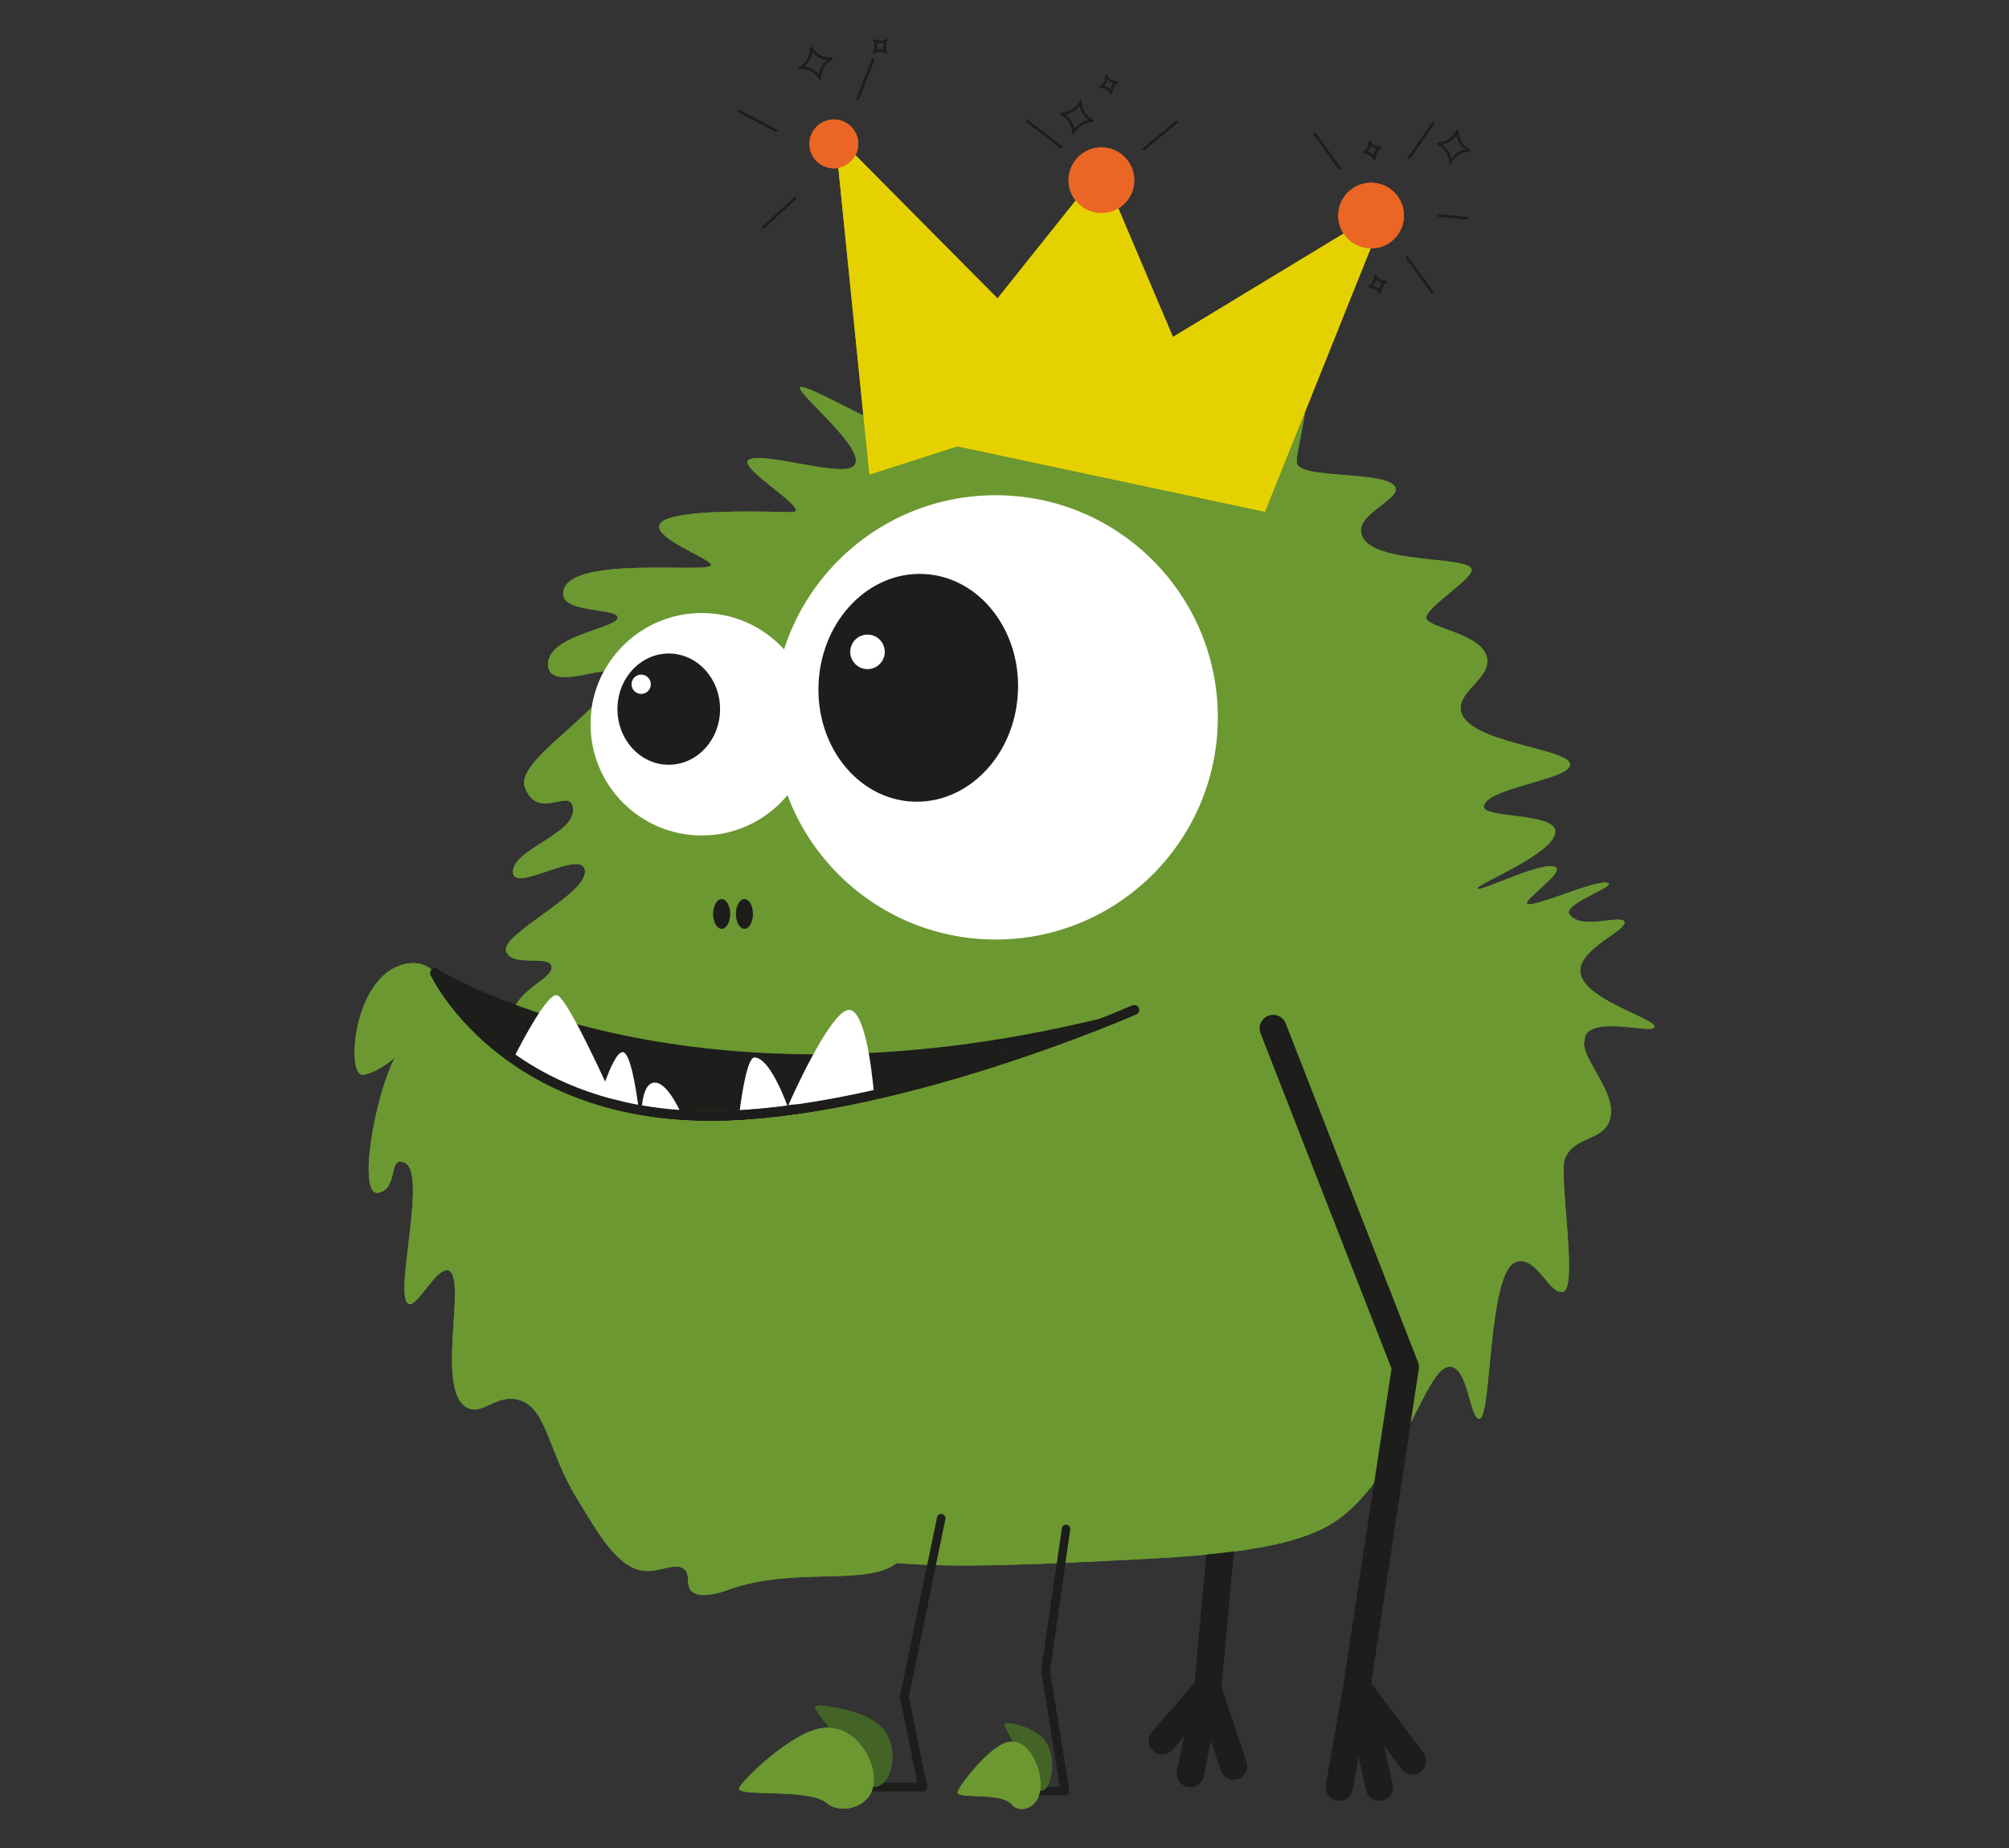 <?xml version="1.0" encoding="utf-8"?>
<!-- Generator: Adobe Illustrator 27.5.0, SVG Export Plug-In . SVG Version: 6.00 Build 0)  -->
<svg version="1.1" id="Ebene_1" xmlns="http://www.w3.org/2000/svg" xmlns:xlink="http://www.w3.org/1999/xlink" x="0px" y="0px"
	 viewBox="0 0 250 230" enable-background="new 0 0 250 230" xml:space="preserve">
<rect x="0" y="0" width="250" height="230" fill="#333333" stroke="none"/>
<g>
	<g>
		<g>
			<path fill="#6B9831" d="M196.649,120.841c-0.058-2.821,5.881-5.071,5.485-6.116
				c-0.367-0.97-5.412,1.139-6.837-0.947c-0.851-1.247,5.583-3.363,4.848-3.849
				c-1.08-0.715-9.371,3.151-10.095,2.557c-0.551-0.451,4.285-3.651,3.612-4.46
				c-1.035-1.244-9.528,3.067-9.813,2.565c-0.288-0.508,10.084-4.513,9.678-7.248
				c-0.318-2.138-8.896-1.536-8.883-2.917c0.022-2.357,10.72-3.369,10.733-5.255
				c0.014-2.084-13.04-2.648-13.595-6.805c-0.318-2.38,3.725-3.963,3.26-6.461
				c-0.59-3.164-7.651-3.712-7.553-5.082c0.091-1.266,5.514-4.646,5.638-5.824
				c0.214-2.032-13.64-0.473-13.777-4.976c-0.065-2.135,4.703-3.913,4.322-5.269
				c-0.629-2.237-11.772-1.043-12.291-3.073c-0.18-0.704,0.642-3.719,1.034-6.463l-5.004,12.484
				l-38.276-8.144l-10.951,3.515l-0.743-7.352c-3.517-1.741-7.116-3.672-7.787-3.554
				c-1.311,0.231,9.563,8.675,6.216,10.052c-2.166,0.891-11.142-2.034-12.699-0.978
				c-1.502,1.019,8.428,6.605,5.237,6.51c-29.926-0.89-9.648,5.373-9.918,6.586
				c-0.249,1.122-18.407-1.382-18.407,3.563c0,2.508,7.213,1.707,6.753,3.074
				c-0.447,1.328-8.854,2.139-8.638,5.852c0.215,3.714,9.362-1.242,8.136,1.633
				C74.392,89.013,64.127,94.733,65.309,97.959c1.634,4.458,5.91-0.278,6.009,2.807
				c0.099,3.084-7.486,4.945-7.486,7.749c0,2.803,8.695-3.071,8.962-0.13
				c0.267,2.94-10.559,7.886-9.805,10.007c0.754,2.121,5.661,0.285,5.661,2.022
				c0,1.738-5.887,3.161-4.818,7.572c0.121,0.818,0.301,1.996,0.524,3.412
				c3.577,2.481,8.29,4.752,14.366,5.967c0.314,0.035,0.627,0.064,0.937,0.082
				c0.052,0.039,0.1,0.079,0.152,0.118c3.204,0.558,6.761,0.832,10.722,0.688
				c22.279-0.808,50.095-12.982,50.374-13.104c0.299-0.132,0.651,0.002,0.784,0.303
				c0.133,0.3-0.003,0.651-0.303,0.784c-0.28,0.124-28.301,12.389-50.811,13.206
				c-0.727,0.026-1.442,0.039-2.142,0.039c-2.413,0-4.674-0.154-6.795-0.431
				c-20.915-2.725-27.968-17.528-28.042-17.697c-0.101-0.232-0.04-0.49,0.13-0.658
				c-0.679-0.571-2.196-1.4-4.567-0.274c-5.333,2.534-6.062,13.773-3.907,13.342
				c2.04-0.408,3.876-2.15,3.876-2.15c-2.652,5.267-4.622,17.361-2.04,16.838
				c2.582-0.523,1.141-4.675,3.267-3.741c2.925,1.285-1.508,16.869,0.534,17.584
				c1.048,0.367,3.435-4.604,4.897-4.18c2.44,0.708-1.764,15.251,2.449,17.139
				c1.894,0.849,3.512-1.748,6.233-1.045c3.628,0.937,3.639,6.299,7.346,12.331
				c2.633,4.285,5.137,8.926,8.682,8.987c1.813,0.031,3.678-1.118,4.675-0.209
				c0.805,0.734,0.11,1.958,0.89,2.717c1.128,1.096,4.084,0.003,4.675-0.209
				c8.019-2.879,17.19-0.371,20.851-3.295c7.841,0.672,18.071,0.149,31.596-0.546
				c17.46-0.898,21.959-3.346,25.138-6.384c7.062-6.751,9.439-18.173,12.348-17.483
				c2.056,0.488,2.285,6.533,3.418,6.461c1.585-0.101,1.014-18.336,4.577-19.521
				c2.619-0.871,4.212,4.391,5.943,3.659c1.731-0.732-0.668-14.585,0.133-16.528v0
				c1.144-2.774,4.458-2.128,5.485-4.566c0.19-0.45,0.265-0.917,0.254-1.396
				c-0.066-2.832-3.141-6.049-3.379-8.262l0.184-1.11c0-0,0-0,0-0
				c1.343-2.405,8.356-0.109,8.586-1.034C206.136,126.757,196.721,124.37,196.649,120.841z"/>
			<path fill="#6B9831" d="M79.811,137.564c-0.052-0.039-0.1-0.079-0.152-0.118
				c-0.354-0.021-0.713-0.068-1.072-0.111C78.989,137.417,79.398,137.492,79.811,137.564z"/>
		</g>
		<path fill="#1D1D1B" d="M54.688,120.878c0.08,0.184,8.737,18.361,35.845,17.374
			c17.351-0.629,38.058-8.152,46.501-11.507c-52.47,12.84-82.404-6.019-82.51-6.086
			C54.53,120.669,54.684,120.869,54.688,120.878z"/>
		<path fill="#1D1D1B" d="M151.994,209.94l1.539-16.842c-1.055,0.139-2.188,0.267-3.409,0.385
			l-1.459,15.963l-5.297,6.116c-0.608,0.701-0.531,1.761,0.17,2.369
			c0.7,0.608,1.762,0.533,2.369-0.17l1.461-1.687l-0.881,4.334
			c-0.185,0.909,0.403,1.796,1.312,1.981c0.113,0.023,0.225,0.034,0.336,0.034
			c0.782,0,1.483-0.549,1.645-1.345l0.903-4.444l1.232,3.696c0.234,0.704,0.89,1.149,1.594,1.149
			c0.176,0,0.355-0.028,0.531-0.086c0.88-0.294,1.356-1.245,1.062-2.125L151.994,209.94z"/>
		<circle fill="#FFFFFF" cx="87.332" cy="90.138" r="13.843"/>
		<circle fill="#FFFFFF" cx="123.898" cy="89.283" r="27.649"/>
		<g>
			<ellipse fill="#1D1D1B" cx="89.802" cy="113.75" rx="1.059" ry="1.849"/>
			<ellipse fill="#1D1D1B" cx="92.638" cy="113.75" rx="1.059" ry="1.849"/>
		</g>
		<ellipse fill="#1D1D1B" cx="83.221" cy="88.257" rx="6.385" ry="6.922"/>
		
			<ellipse transform="matrix(0.055 -0.998 0.998 0.055 22.601 194.982)" fill="#1D1D1B" cx="114.313" cy="85.551" rx="14.189" ry="12.424"/>
		<path fill="#6B9831" d="M129.165,220.008c-0.193-0.676-1.444-4.011-4.052-3.096
			c-2.404,0.844-6.199,5.905-5.95,6.252c0.518,0.723,5.491-0.082,6.735,1.411
			S130.635,224.663,129.165,220.008z"/>
		<path fill="#446327" d="M129.77,216.327c-1.421-1.522-4.8-2.121-4.785-1.753
			c0.013,0.329,0.51,1.183,1.085,2.185c1.96,0.071,2.928,2.662,3.095,3.249
			c0.368,1.167,0.425,2.129,0.283,2.893c0.528,0.043,1.051-0.423,1.339-1.822
			C130.9,220.597,131.311,217.978,129.77,216.327z"/>
		<path fill="#1D1D1B" d="M133.179,190.364c0.041-0.289-0.159-0.556-0.447-0.598
			c-0.285-0.039-0.556,0.158-0.598,0.447l-2.546,17.645c-0.007,0.053-0.007,0.107,0.002,0.16
			l2.313,14.369h-1.598c-0.256,0.389-0.555,0.54-0.858,0.515c-0.037,0.199-0.103,0.367-0.164,0.539
			h3.239c0.155,0,0.301-0.067,0.401-0.185c0.1-0.118,0.144-0.273,0.119-0.426l-2.399-14.9
			L133.179,190.364z"/>
		<g>
			<circle fill="#EB6524" cx="170.618" cy="26.832" r="4.087"/>
			<circle fill="#EB6524" cx="137.059" cy="22.436" r="4.087"/>
			<circle fill="#EB6524" cx="103.765" cy="17.909" r="3.036"/>
		</g>
		<path fill="#E6D100" d="M169.741,30.824c-1.087-0.239-1.973-0.892-2.538-1.754l-21.243,12.874
			L139.161,25.931c-0.864,0.52-1.916,0.731-2.979,0.497c-0.961-0.211-1.753-0.756-2.318-1.473
			l-9.733,12.192l-17.687-17.836c-0.433,0.827-1.214,1.411-2.118,1.582l3.859,38.178l10.951-3.515
			l38.276,8.144l13.14-32.782C170.284,30.914,170.013,30.884,169.741,30.824z"/>
		<g>
			<path fill="#1D1D1B" d="M178.196,36.511c-0.046,0-0.091-0.021-0.121-0.062l-3.098-4.31
				c-0.048-0.067-0.033-0.16,0.034-0.208c0.066-0.048,0.159-0.033,0.208,0.034l3.098,4.31
				c0.048,0.067,0.033,0.16-0.034,0.208C178.257,36.502,178.227,36.511,178.196,36.511z"/>
			<path fill="#1D1D1B" d="M182.514,27.31c-0.005,0-0.01,0-0.015-0.001l-3.546-0.349
				c-0.081-0.008-0.141-0.081-0.133-0.163c0.008-0.081,0.086-0.146,0.163-0.133l3.546,0.349
				c0.081,0.008,0.141,0.081,0.133,0.163C182.654,27.252,182.589,27.31,182.514,27.31z"/>
			<path fill="#1D1D1B" d="M166.705,21.105c-0.046,0-0.092-0.021-0.121-0.062l-3.098-4.311
				c-0.048-0.067-0.033-0.16,0.034-0.208c0.066-0.048,0.16-0.033,0.208,0.034l3.098,4.311
				c0.048,0.067,0.033,0.16-0.034,0.208C166.766,21.096,166.735,21.105,166.705,21.105z"/>
			<path fill="#1D1D1B" d="M132.016,18.453c-0.032,0-0.064-0.01-0.091-0.031l-4.2-3.246
				c-0.065-0.05-0.076-0.144-0.026-0.209c0.051-0.065,0.145-0.076,0.209-0.026l4.2,3.246
				c0.065,0.05,0.076,0.144,0.026,0.209C132.104,18.434,132.061,18.453,132.016,18.453z"/>
			<path fill="#1D1D1B" d="M175.357,19.799c-0.029,0-0.058-0.008-0.084-0.026
				c-0.068-0.047-0.086-0.139-0.039-0.207l3.009-4.371c0.046-0.068,0.138-0.085,0.207-0.039
				c0.067,0.047,0.085,0.139,0.038,0.207l-3.009,4.372C175.451,19.776,175.404,19.799,175.357,19.799z"/>
			<path fill="#1D1D1B" d="M106.727,12.498c-0.018,0-0.036-0.003-0.054-0.01
				c-0.076-0.03-0.114-0.117-0.085-0.193l1.926-4.946c0.029-0.076,0.116-0.115,0.192-0.084
				c0.076,0.03,0.114,0.116,0.085,0.192l-1.925,4.946C106.843,12.462,106.786,12.498,106.727,12.498z"/>
			<path fill="#1D1D1B" d="M95.003,28.439c-0.04,0-0.081-0.016-0.109-0.049
				c-0.056-0.06-0.052-0.155,0.009-0.21l3.913-3.585c0.061-0.055,0.155-0.052,0.21,0.009
				c0.056,0.06,0.052,0.155-0.009,0.21l-3.913,3.585C95.075,28.425,95.04,28.439,95.003,28.439z"/>
			<path fill="#1D1D1B" d="M96.598,16.416c-0.024,0-0.047-0.006-0.069-0.017l-4.698-2.471
				c-0.073-0.038-0.101-0.128-0.062-0.201c0.038-0.074,0.128-0.1,0.201-0.062l4.698,2.471
				c0.073,0.038,0.101,0.128,0.062,0.201C96.703,16.388,96.651,16.416,96.598,16.416z"/>
			<path fill="#1D1D1B" d="M142.32,18.712c-0.043,0-0.086-0.019-0.115-0.054
				c-0.052-0.063-0.043-0.157,0.021-0.21l4.103-3.367c0.065-0.051,0.158-0.042,0.21,0.021
				c0.052,0.063,0.043,0.157-0.021,0.21l-4.103,3.367C142.387,18.701,142.353,18.712,142.32,18.712z"
				/>
			<g>
				<path fill="#1D1D1B" d="M180.478,20.426c-0.011,0-0.021-0.002-0.032-0.003
					c-0.069-0.016-0.118-0.077-0.117-0.148c0.015-0.959-0.534-1.85-1.398-2.272
					c-0.007-0.003-0.014-0.007-0.021-0.011c-0.017-0.012-0.032-0.027-0.043-0.044
					c-0.012-0.017-0.019-0.037-0.022-0.058v-0.001l0,0c-0.002-0.018-0.002-0.036,0.002-0.054
					c0.003-0.017,0.011-0.033,0.02-0.048c0.012-0.018,0.027-0.033,0.044-0.044
					c0.017-0.012,0.037-0.019,0.059-0.022c0.007-0.001,0.014-0.002,0.021-0.002l0,0
					c0.962-0.021,1.834-0.599,2.223-1.476c0.028-0.065,0.1-0.096,0.168-0.086
					c0.069,0.016,0.118,0.077,0.117,0.148c-0.014,0.959,0.535,1.85,1.399,2.272
					c0.007,0.003,0.015,0.007,0.021,0.012c0.016,0.011,0.03,0.025,0.04,0.041
					c0.012,0.018,0.021,0.039,0.024,0.062c0.002,0.017,0.002,0.035-0.002,0.053
					c-0.003,0.016-0.01,0.033-0.02,0.048c-0.012,0.018-0.027,0.033-0.044,0.044
					c-0.018,0.012-0.038,0.019-0.06,0.022c-0.007,0.001-0.014,0.002-0.021,0.002l0,0
					c-0.961,0.02-1.834,0.599-2.224,1.476C180.589,20.392,180.535,20.426,180.478,20.426z
					 M179.454,17.969c0.601,0.428,1.011,1.082,1.134,1.807c0.416-0.607,1.062-1.029,1.789-1.165
					c-0.602-0.428-1.011-1.082-1.135-1.808C180.825,17.411,180.179,17.832,179.454,17.969z"/>
			</g>
			<g>
				<path fill="#1D1D1B" d="M133.581,16.741c-0.011,0-0.021-0.002-0.032-0.003
					c-0.069-0.016-0.118-0.077-0.117-0.148c0.015-0.96-0.534-1.851-1.399-2.272
					c-0.006-0.002-0.012-0.006-0.018-0.01c-0.018-0.012-0.034-0.027-0.045-0.045
					c-0.011-0.017-0.018-0.037-0.021-0.058v-0.001l0,0c-0.002-0.017-0.002-0.036,0.002-0.054
					c0.003-0.017,0.011-0.033,0.02-0.048l0,0l0,0c0.012-0.018,0.027-0.033,0.044-0.044
					c0.018-0.012,0.039-0.02,0.062-0.022c0.006-0.001,0.012-0.002,0.019-0.002
					c0.961-0.021,1.834-0.599,2.223-1.476c0.029-0.065,0.1-0.095,0.168-0.086
					c0.069,0.016,0.118,0.077,0.117,0.148c-0.015,0.958,0.534,1.85,1.4,2.272
					c0.006,0.002,0.012,0.006,0.017,0.009c0.018,0.012,0.034,0.028,0.045,0.045
					c0.012,0.018,0.02,0.039,0.022,0.061c0.002,0.017,0.002,0.035-0.002,0.052
					c-0.004,0.017-0.011,0.033-0.02,0.047c-0.012,0.02-0.028,0.035-0.046,0.047
					c-0.017,0.011-0.037,0.018-0.058,0.021c-0.007,0.001-0.014,0.002-0.021,0.002l0,0
					c-0.961,0.021-1.834,0.599-2.224,1.476C133.693,16.708,133.639,16.741,133.581,16.741z M132.558,14.284
					c0.601,0.428,1.011,1.082,1.134,1.807c0.416-0.607,1.062-1.029,1.789-1.165
					c-0.602-0.428-1.012-1.082-1.136-1.807C133.928,13.726,133.283,14.148,132.558,14.284z"/>
			</g>
			<g>
				<path fill="#1D1D1B" d="M171.028,19.885c-0.054,0-0.106-0.03-0.132-0.081
					c-0.213-0.413-0.645-0.673-1.108-0.673c-0.017,0-0.03,0.005-0.057,0.002
					c-0.005,0-0.01,0-0.015-0.001l0,0l0,0c-0.02-0.002-0.039-0.008-0.055-0.016
					c-0.02-0.011-0.037-0.025-0.051-0.044c-0.009-0.013-0.016-0.028-0.021-0.044
					c-0.006-0.019-0.007-0.039-0.006-0.058c0.002-0.02,0.008-0.039,0.017-0.057
					c0.011-0.018,0.025-0.035,0.042-0.048c0.006-0.004,0.012-0.008,0.019-0.012
					c0.419-0.238,0.667-0.701,0.631-1.18c-0.006-0.071,0.039-0.135,0.108-0.155
					c0.067-0.021,0.14,0.012,0.173,0.075c0.22,0.427,0.678,0.697,1.156,0.672
					c0.007,0,0.013-0.001,0.02,0.001c0.022,0.002,0.043,0.007,0.062,0.018
					c0.018,0.01,0.035,0.025,0.048,0.043c0.01,0.013,0.017,0.028,0.022,0.044
					c0.006,0.019,0.007,0.039,0.006,0.058s-0.008,0.039-0.017,0.057
					c-0.011,0.018-0.025,0.035-0.042,0.048c-0.006,0.004-0.012,0.008-0.019,0.012
					c-0.419,0.238-0.666,0.701-0.631,1.181c0.006,0.07-0.039,0.135-0.108,0.154
					C171.056,19.883,171.042,19.885,171.028,19.885z M170.125,18.872
					c0.299,0.067,0.573,0.222,0.784,0.443c0.063-0.298,0.215-0.575,0.433-0.789
					c-0.299-0.067-0.572-0.223-0.784-0.444C170.496,18.382,170.345,18.657,170.125,18.872z"/>
			</g>
			<g>
				<path fill="#1D1D1B" d="M138.265,11.714c-0.054,0-0.106-0.03-0.132-0.081
					c-0.213-0.413-0.645-0.673-1.108-0.673c-0.019,0-0.039,0-0.057,0.002c-0.003,0-0.007,0-0.011-0.001
					c-0.022-0.002-0.043-0.007-0.062-0.018c-0.018-0.01-0.035-0.025-0.048-0.043
					c-0.01-0.013-0.017-0.028-0.022-0.044c-0.006-0.019-0.007-0.039-0.006-0.058
					s0.008-0.039,0.017-0.057c0.011-0.018,0.025-0.035,0.042-0.048
					c0.006-0.004,0.012-0.008,0.019-0.012c0.419-0.238,0.667-0.701,0.631-1.18
					c-0.006-0.071,0.039-0.135,0.108-0.155c0.067-0.021,0.14,0.012,0.173,0.075
					c0.221,0.428,0.672,0.701,1.156,0.673c0.007-0.001,0.014-0.002,0.021,0.001
					c0.021,0.002,0.041,0.008,0.059,0.018c0.019,0.01,0.035,0.025,0.049,0.043
					c0.01,0.013,0.018,0.029,0.023,0.045c0.005,0.018,0.007,0.037,0.005,0.056
					c-0.002,0.021-0.008,0.04-0.017,0.058c-0.001,0-0.001,0-0.001,0s0,0,0,0.001
					c-0.01,0.018-0.025,0.035-0.042,0.048c-0.006,0.004-0.012,0.007-0.018,0.011
					c-0.419,0.237-0.667,0.7-0.631,1.179c0.006,0.071-0.039,0.135-0.108,0.155
					C138.292,11.712,138.278,11.714,138.265,11.714z M137.362,10.701
					c0.299,0.067,0.572,0.222,0.784,0.443c0.063-0.299,0.214-0.575,0.433-0.789
					c-0.299-0.067-0.572-0.223-0.784-0.444C137.732,10.211,137.582,10.486,137.362,10.701z"/>
			</g>
			<g>
				<path fill="#1D1D1B" d="M102.048,9.907c-0.025-0.001-0.051-0.007-0.072-0.019
					c-0.017-0.01-0.033-0.023-0.045-0.039c-0.005-0.006-0.009-0.012-0.013-0.019
					c-0.48-0.833-1.413-1.314-2.364-1.237c-0.068,0.016-0.136-0.038-0.155-0.106
					c-0.021-0.067,0.01-0.141,0.072-0.174c0.848-0.449,1.365-1.359,1.319-2.32
					c-0.001-0.007-0.001-0.015,0-0.022c0.002-0.021,0.008-0.043,0.018-0.061
					c0.01-0.017,0.023-0.033,0.039-0.045c0.015-0.012,0.031-0.02,0.05-0.025
					c0.016-0.005,0.034-0.01,0.052-0.005c0.001,0,0.001,0,0.001,0l0,0
					c0.022,0.002,0.043,0.008,0.061,0.018c0.017,0.01,0.033,0.023,0.045,0.039
					c0.005,0.006,0.009,0.012,0.013,0.019c0.48,0.834,1.419,1.319,2.364,1.237
					c0.072-0.021,0.136,0.038,0.155,0.106c0.021,0.067-0.01,0.141-0.072,0.174
					c-0.848,0.449-1.365,1.359-1.319,2.32c0.001,0.007,0.001,0.016,0,0.023
					c-0.002,0.021-0.007,0.04-0.016,0.058c-0.011,0.019-0.024,0.035-0.042,0.049
					c-0.015,0.012-0.031,0.02-0.049,0.025c0,0,0,0-0.001,0l0,0
					C102.075,9.905,102.061,9.907,102.048,9.907z M100.033,8.3c0.733,0.072,1.414,0.435,1.882,1.006
					c0.086-0.734,0.462-1.408,1.039-1.865c-0.733-0.072-1.414-0.435-1.882-1.006
					C100.985,7.169,100.609,7.843,100.033,8.3z"/>
			</g>
			<g>
				<path fill="#1D1D1B" d="M108.776,6.666c-0.039,0-0.077-0.015-0.106-0.044
					c-0.049-0.05-0.057-0.128-0.017-0.187c0.267-0.4,0.28-0.924,0.032-1.338
					c-0.003-0.005-0.007-0.011-0.009-0.016c-0.01-0.021-0.014-0.043-0.014-0.064
					c0-0.021,0.005-0.042,0.015-0.062c0.007-0.015,0.016-0.029,0.028-0.041
					c0.013-0.013,0.029-0.024,0.046-0.031c0.019-0.009,0.039-0.013,0.06-0.013l0,0l0,0
					c0.021,0,0.043,0.005,0.062,0.014c0.007,0.003,0.012,0.007,0.018,0.01
					c0.412,0.254,0.937,0.248,1.338-0.014c0.058-0.039,0.137-0.03,0.187,0.02
					c0.049,0.05,0.057,0.128,0.017,0.187c-0.267,0.399-0.28,0.923-0.032,1.336
					c0.003,0.007,0.007,0.012,0.01,0.019c0.009,0.02,0.013,0.041,0.013,0.062
					c0,0.021-0.005,0.041-0.014,0.061c-0.007,0.016-0.018,0.031-0.031,0.044
					c-0.012,0.012-0.026,0.021-0.041,0.028c-0.021,0.009-0.041,0.014-0.062,0.014c0,0-0.001,0-0.002,0
					c-0.021,0-0.042-0.005-0.062-0.014c-0.006-0.003-0.012-0.007-0.017-0.01
					c-0.41-0.253-0.934-0.247-1.338,0.015C108.832,6.657,108.803,6.666,108.776,6.666z M109.099,5.309
					c0.085,0.294,0.081,0.609-0.012,0.9c0.293-0.089,0.608-0.089,0.9,0
					c-0.085-0.294-0.081-0.609,0.012-0.9C109.706,5.398,109.391,5.398,109.099,5.309z"/>
			</g>
			<g>
				<path fill="#1D1D1B" d="M171.733,36.568c-0.054,0-0.106-0.03-0.132-0.081
					c-0.22-0.427-0.654-0.687-1.155-0.672c-0.007,0-0.016,0-0.023-0.001
					c-0.021-0.002-0.04-0.008-0.058-0.017c-0.018-0.011-0.035-0.025-0.048-0.042
					c-0.011-0.014-0.019-0.03-0.024-0.048l0,0v-0.001c-0.005-0.017-0.007-0.035-0.005-0.052
					c0.002-0.022,0.008-0.043,0.018-0.061c0.01-0.018,0.024-0.035,0.042-0.048
					c0.006-0.004,0.012-0.007,0.017-0.011c0.419-0.238,0.667-0.701,0.632-1.181
					c-0.006-0.07,0.039-0.135,0.108-0.154c0.067-0.021,0.14,0.013,0.173,0.075
					c0.22,0.426,0.679,0.692,1.155,0.672c0.007,0,0.012-0.001,0.021,0.001l0,0l0,0
					c0.021,0.002,0.042,0.007,0.06,0.018c0,0,0,0,0.001,0l0,0c0.018,0.01,0.035,0.024,0.048,0.042
					c0.01,0.013,0.017,0.029,0.022,0.045l0,0c0,0.001,0,0.001,0,0.001
					c0.006,0.018,0.007,0.037,0.006,0.056c-0.002,0.021-0.008,0.04-0.017,0.058
					c-0.011,0.018-0.025,0.035-0.043,0.049c-0.006,0.004-0.012,0.007-0.017,0.011
					c-0.419,0.238-0.667,0.701-0.632,1.181c0.006,0.07-0.039,0.135-0.108,0.154
					C171.76,36.566,171.746,36.568,171.733,36.568z M170.831,35.554
					c0.298,0.067,0.572,0.223,0.783,0.444c0.063-0.299,0.215-0.575,0.433-0.789
					c-0.299-0.067-0.572-0.222-0.783-0.443C171.201,35.064,171.05,35.34,170.831,35.554z"/>
			</g>
		</g>
		<path fill="#1D1D1B" d="M177.119,218.149l-6.509-8.653l5.944-39.096c0.044-0.291,0.011-0.589-0.096-0.863
			l-16.467-42.162c-0.337-0.864-1.311-1.289-2.176-0.954c-0.864,0.338-1.291,1.312-0.954,2.176
			l16.303,41.744l-5.977,39.313l-2.182,12.495c-0.16,0.914,0.451,1.784,1.366,1.943
			c0.097,0.017,0.195,0.025,0.29,0.025c0.801,0,1.511-0.575,1.653-1.391l0.733-4.195l0.959,4.274
			c0.175,0.781,0.868,1.312,1.637,1.312c0.122,0,0.246-0.013,0.369-0.041
			c0.905-0.203,1.474-1.101,1.271-2.006l-1.095-4.885l2.245,2.985
			c0.558,0.741,1.61,0.89,2.353,0.333C177.528,219.943,177.677,218.89,177.119,218.149z"/>
		<path fill="#1D1D1B" d="M88.434,139.48c-26.21,0-34.756-17.941-34.836-18.128
			c-0.131-0.301,0.007-0.651,0.308-0.782c0.301-0.129,0.651,0.007,0.782,0.308
			c0.08,0.184,8.737,18.361,35.845,17.374c22.279-0.808,50.095-12.982,50.374-13.104
			c0.299-0.132,0.651,0.002,0.784,0.303c0.133,0.3-0.003,0.651-0.303,0.784
			c-0.28,0.124-28.301,12.389-50.811,13.206C89.849,139.468,89.135,139.48,88.434,139.48z"/>
		<path fill="#FFFFFF" d="M97.976,137.607c-0.666-1.785-2.403-5.964-4.092-5.994
			c-0.886-0.016-1.578,4.619-1.829,6.562C94,138.061,95.98,137.867,97.976,137.607z"/>
		<path fill="#1D1D1B" d="M88.434,139.48c-26.21,0-34.756-17.941-34.836-18.128
			c-0.131-0.301,0.007-0.651,0.308-0.782c0.301-0.129,0.651,0.007,0.782,0.308
			c0.08,0.184,8.737,18.361,35.845,17.374c22.279-0.808,50.095-12.982,50.374-13.104
			c0.299-0.132,0.651,0.002,0.784,0.303c0.133,0.3-0.003,0.651-0.303,0.784
			c-0.28,0.124-28.301,12.389-50.811,13.206C89.849,139.468,89.135,139.48,88.434,139.48z"/>
		<path fill="#FFFFFF" d="M108.715,135.665c-0.238-2.552-1.099-9.974-3.055-9.974
			c-2.362,0-7.551,11.842-7.551,11.842l1.343-0.128C102.545,136.955,105.657,136.356,108.715,135.665z"/>
		<path fill="#FFFFFF" d="M84.542,138.14c-0.012-0.041-0.021-0.082-0.042-0.123
			c-0.661-1.311-1.845-3.281-2.996-3.281c-1.154,0-1.501,1.71-1.606,2.843
			C81.368,137.832,82.916,138.021,84.542,138.14z"/>
		<path fill="#FFFFFF" d="M79.407,137.498c-0.255-1.92-0.969-6.554-1.921-6.554
			c-0.698,0-1.571,1.999-2.181,3.674c-1.69-3.658-4.976-10.512-5.991-10.759
			c-1.156-0.282-4.192,5.467-5.172,7.388c2.45,1.727,5.442,3.361,9.057,4.621l1.518,0.49
			c-0,0-0,0.001-0,0.001c0.009,0.003,0.019,0.005,0.029,0.008l0.116,0.037
			c0.469,0.141,0.951,0.272,1.439,0.4c-0.001-0.003-0.004-0.009-0.006-0.013
			C77.295,137.054,78.322,137.298,79.407,137.498z"/>
		<path fill="#6B9831" d="M108.203,218.932c-0.313-0.812-2.344-4.818-6.576-3.718
			c-3.902,1.014-10.061,7.093-9.657,7.509c0.841,0.869,8.911-0.099,10.931,1.694
			S110.589,224.523,108.203,218.932z"/>
		<path fill="#446327" d="M109.186,214.511c-2.306-1.828-7.79-2.547-7.767-2.105
			c0.021,0.395,0.828,1.421,1.76,2.625c3.181,0.086,4.752,3.197,5.023,3.902
			c0.598,1.401,0.689,2.557,0.46,3.475c0.857,0.052,1.705-0.508,2.174-2.189
			C111.019,219.639,111.687,216.494,109.186,214.511z"/>
		<circle fill="#FFFFFF" cx="107.952" cy="81.13" r="2.148"/>
		<circle fill="#FFFFFF" cx="79.789" cy="85.162" r="1.201"/>
		<path fill="#1D1D1B" d="M117.231,188.435c-0.285-0.061-0.567,0.126-0.626,0.412l-4.588,22.231
			c-0.015,0.07-0.015,0.143-0,0.213l2.164,10.59h-4.21c-0.396,0.399-0.849,0.554-1.307,0.526
			c0.041-0.164,0.068-0.339,0.087-0.518c-0.042,0.386-0.134,0.737-0.27,1.052h6.35
			c0.159,0,0.31-0.072,0.411-0.195c0.101-0.123,0.14-0.286,0.109-0.442l-2.272-11.119l4.566-22.124
			C117.702,188.775,117.518,188.494,117.231,188.435z"/>
	</g>
	<g>
		<g>
			<path fill="#6B9831" d="M196.649,120.841c-0.058-2.821,5.881-5.071,5.485-6.116
				c-0.367-0.97-5.412,1.139-6.837-0.947c-0.851-1.247,5.583-3.363,4.848-3.849
				c-1.08-0.715-9.371,3.151-10.095,2.557c-0.551-0.451,4.285-3.651,3.612-4.46
				c-1.035-1.244-9.528,3.067-9.813,2.565c-0.288-0.508,10.084-4.513,9.678-7.248
				c-0.318-2.138-8.896-1.536-8.883-2.917c0.022-2.357,10.72-3.369,10.733-5.255
				c0.014-2.084-13.04-2.648-13.595-6.805c-0.318-2.38,3.725-3.963,3.26-6.461
				c-0.59-3.164-7.651-3.712-7.553-5.082c0.091-1.266,5.514-4.646,5.638-5.824
				c0.214-2.032-13.64-0.473-13.777-4.976c-0.065-2.135,4.703-3.913,4.322-5.269
				c-0.629-2.237-11.772-1.043-12.291-3.073c-0.18-0.704,0.642-3.719,1.034-6.463l-5.004,12.484
				l-38.276-8.144l-10.951,3.515l-0.743-7.352c-3.517-1.741-7.116-3.672-7.787-3.554
				c-1.311,0.231,9.563,8.675,6.216,10.052c-2.166,0.891-11.142-2.034-12.699-0.978
				c-1.502,1.019,8.428,6.605,5.237,6.51c-29.926-0.89-9.648,5.373-9.918,6.586
				c-0.249,1.122-18.407-1.382-18.407,3.563c0,2.508,7.213,1.707,6.753,3.074
				c-0.447,1.328-8.854,2.139-8.638,5.852c0.215,3.714,9.362-1.242,8.136,1.633
				C74.392,89.013,64.127,94.733,65.309,97.959c1.634,4.458,5.91-0.278,6.009,2.807
				c0.099,3.084-7.486,4.945-7.486,7.749c0,2.803,8.695-3.071,8.962-0.13
				c0.267,2.94-10.559,7.886-9.805,10.007c0.754,2.121,5.661,0.285,5.661,2.022
				c0,1.738-5.887,3.161-4.818,7.572c0.121,0.818,0.301,1.996,0.524,3.412
				c3.577,2.481,8.29,4.752,14.366,5.967c0.314,0.035,0.627,0.064,0.937,0.082
				c0.052,0.039,0.1,0.079,0.152,0.118c3.204,0.558,6.761,0.832,10.722,0.688
				c22.279-0.808,50.095-12.982,50.374-13.104c0.299-0.132,0.651,0.002,0.784,0.303
				c0.133,0.3-0.003,0.651-0.303,0.784c-0.28,0.124-28.301,12.389-50.811,13.206
				c-0.727,0.026-1.442,0.039-2.142,0.039c-2.413,0-4.674-0.154-6.795-0.431
				c-20.915-2.725-27.968-17.528-28.042-17.697c-0.101-0.232-0.04-0.49,0.13-0.658
				c-0.679-0.571-2.196-1.4-4.567-0.274c-5.333,2.534-6.062,13.773-3.907,13.342
				c2.04-0.408,3.876-2.15,3.876-2.15c-2.652,5.267-4.622,17.361-2.04,16.838
				c2.582-0.523,1.141-4.675,3.267-3.741c2.925,1.285-1.508,16.869,0.534,17.584
				c1.048,0.367,3.435-4.604,4.897-4.18c2.44,0.708-1.764,15.251,2.449,17.139
				c1.894,0.849,3.512-1.748,6.233-1.045c3.628,0.937,3.639,6.299,7.346,12.331
				c2.633,4.285,5.137,8.926,8.682,8.987c1.813,0.031,3.678-1.118,4.675-0.209
				c0.805,0.734,0.11,1.958,0.89,2.717c1.128,1.096,4.084,0.003,4.675-0.209
				c8.019-2.879,17.19-0.371,20.851-3.295c7.841,0.672,18.071,0.149,31.596-0.546
				c17.46-0.898,21.959-3.346,25.138-6.384c7.062-6.751,9.439-18.173,12.348-17.483
				c2.056,0.488,2.285,6.533,3.418,6.461c1.585-0.101,1.014-18.336,4.577-19.521
				c2.619-0.871,4.212,4.391,5.943,3.659c1.731-0.732-0.668-14.585,0.133-16.528v0
				c1.144-2.774,4.458-2.128,5.485-4.566c0.19-0.45,0.265-0.917,0.254-1.396
				c-0.066-2.832-3.141-6.049-3.379-8.262l0.184-1.11c0-0,0-0,0-0
				c1.343-2.405,8.356-0.109,8.586-1.034C206.136,126.757,196.721,124.37,196.649,120.841z"/>
			<path fill="#6B9831" d="M79.811,137.564c-0.052-0.039-0.1-0.079-0.152-0.118
				c-0.354-0.021-0.713-0.068-1.072-0.111C78.989,137.417,79.398,137.492,79.811,137.564z"/>
		</g>
		<path fill="#1D1D1B" d="M54.688,120.878c0.08,0.184,8.737,18.361,35.845,17.374
			c17.351-0.629,38.058-8.152,46.501-11.507c-52.47,12.84-82.404-6.019-82.51-6.086
			C54.53,120.669,54.684,120.869,54.688,120.878z"/>
		<path fill="#1D1D1B" d="M151.994,209.94l1.539-16.842c-1.055,0.139-2.188,0.267-3.409,0.385
			l-1.459,15.963l-5.297,6.116c-0.608,0.701-0.531,1.761,0.17,2.369
			c0.7,0.608,1.762,0.533,2.369-0.17l1.461-1.687l-0.881,4.334
			c-0.185,0.909,0.403,1.796,1.312,1.981c0.113,0.023,0.225,0.034,0.336,0.034
			c0.782,0,1.483-0.549,1.645-1.345l0.903-4.444l1.232,3.696c0.234,0.704,0.89,1.149,1.594,1.149
			c0.176,0,0.355-0.028,0.531-0.086c0.88-0.294,1.356-1.245,1.062-2.125L151.994,209.94z"/>
		<circle fill="#FFFFFF" cx="87.332" cy="90.138" r="13.843"/>
		<circle fill="#FFFFFF" cx="123.898" cy="89.283" r="27.649"/>
		<g>
			<ellipse fill="#1D1D1B" cx="89.802" cy="113.75" rx="1.059" ry="1.849"/>
			<ellipse fill="#1D1D1B" cx="92.638" cy="113.75" rx="1.059" ry="1.849"/>
		</g>
		<ellipse fill="#1D1D1B" cx="83.221" cy="88.257" rx="6.385" ry="6.922"/>
		
			<ellipse transform="matrix(0.055 -0.998 0.998 0.055 22.601 194.982)" fill="#1D1D1B" cx="114.313" cy="85.551" rx="14.189" ry="12.424"/>
		<path fill="#6B9831" d="M129.165,220.008c-0.193-0.676-1.444-4.011-4.052-3.096
			c-2.404,0.844-6.199,5.905-5.95,6.252c0.518,0.723,5.491-0.082,6.735,1.411
			S130.635,224.663,129.165,220.008z"/>
		<path fill="#446327" d="M129.77,216.327c-1.421-1.522-4.8-2.121-4.785-1.753
			c0.013,0.329,0.51,1.183,1.085,2.185c1.96,0.071,2.928,2.662,3.095,3.249
			c0.368,1.167,0.425,2.129,0.283,2.893c0.528,0.043,1.051-0.423,1.339-1.822
			C130.9,220.597,131.311,217.978,129.77,216.327z"/>
		<path fill="#1D1D1B" d="M133.179,190.364c0.041-0.289-0.159-0.556-0.447-0.598
			c-0.285-0.039-0.556,0.158-0.598,0.447l-2.546,17.645c-0.007,0.053-0.007,0.107,0.002,0.16
			l2.313,14.369h-1.598c-0.256,0.389-0.555,0.54-0.858,0.515c-0.037,0.199-0.103,0.367-0.164,0.539
			h3.239c0.155,0,0.301-0.067,0.401-0.185c0.1-0.118,0.144-0.273,0.119-0.426l-2.399-14.9
			L133.179,190.364z"/>
		<g>
			<circle fill="#EB6524" cx="170.618" cy="26.832" r="4.087"/>
			<circle fill="#EB6524" cx="137.059" cy="22.436" r="4.087"/>
			<circle fill="#EB6524" cx="103.765" cy="17.909" r="3.036"/>
		</g>
		<path fill="#E6D100" d="M169.741,30.824c-1.087-0.239-1.973-0.892-2.538-1.754l-21.243,12.874
			L139.161,25.931c-0.864,0.52-1.916,0.731-2.979,0.497c-0.961-0.211-1.753-0.756-2.318-1.473
			l-9.733,12.192l-17.687-17.836c-0.433,0.827-1.214,1.411-2.118,1.582l3.859,38.178l10.951-3.515
			l38.276,8.144l13.14-32.782C170.284,30.914,170.013,30.884,169.741,30.824z"/>
		<g>
			<path fill="#1D1D1B" d="M178.196,36.511c-0.046,0-0.091-0.021-0.121-0.062l-3.098-4.31
				c-0.048-0.067-0.033-0.16,0.034-0.208c0.066-0.048,0.159-0.033,0.208,0.034l3.098,4.31
				c0.048,0.067,0.033,0.16-0.034,0.208C178.257,36.502,178.227,36.511,178.196,36.511z"/>
			<path fill="#1D1D1B" d="M182.514,27.31c-0.005,0-0.01,0-0.015-0.001l-3.546-0.349
				c-0.081-0.008-0.141-0.081-0.133-0.163c0.008-0.081,0.086-0.146,0.163-0.133l3.546,0.349
				c0.081,0.008,0.141,0.081,0.133,0.163C182.654,27.252,182.589,27.31,182.514,27.31z"/>
			<path fill="#1D1D1B" d="M166.705,21.105c-0.046,0-0.092-0.021-0.121-0.062l-3.098-4.311
				c-0.048-0.067-0.033-0.16,0.034-0.208c0.066-0.048,0.16-0.033,0.208,0.034l3.098,4.311
				c0.048,0.067,0.033,0.16-0.034,0.208C166.766,21.096,166.735,21.105,166.705,21.105z"/>
			<path fill="#1D1D1B" d="M132.016,18.453c-0.032,0-0.064-0.01-0.091-0.031l-4.2-3.246
				c-0.065-0.05-0.076-0.144-0.026-0.209c0.051-0.065,0.145-0.076,0.209-0.026l4.2,3.246
				c0.065,0.05,0.076,0.144,0.026,0.209C132.104,18.434,132.061,18.453,132.016,18.453z"/>
			<path fill="#1D1D1B" d="M175.357,19.799c-0.029,0-0.058-0.008-0.084-0.026
				c-0.068-0.047-0.086-0.139-0.039-0.207l3.009-4.371c0.046-0.068,0.138-0.085,0.207-0.039
				c0.067,0.047,0.085,0.139,0.038,0.207l-3.009,4.372C175.451,19.776,175.404,19.799,175.357,19.799z"/>
			<path fill="#1D1D1B" d="M106.727,12.498c-0.018,0-0.036-0.003-0.054-0.01
				c-0.076-0.03-0.114-0.117-0.085-0.193l1.926-4.946c0.029-0.076,0.116-0.115,0.192-0.084
				c0.076,0.03,0.114,0.116,0.085,0.192l-1.925,4.946C106.843,12.462,106.786,12.498,106.727,12.498z"/>
			<path fill="#1D1D1B" d="M95.003,28.439c-0.04,0-0.081-0.016-0.109-0.049
				c-0.056-0.06-0.052-0.155,0.009-0.21l3.913-3.585c0.061-0.055,0.155-0.052,0.21,0.009
				c0.056,0.06,0.052,0.155-0.009,0.21l-3.913,3.585C95.075,28.425,95.04,28.439,95.003,28.439z"/>
			<path fill="#1D1D1B" d="M96.598,16.416c-0.024,0-0.047-0.006-0.069-0.017l-4.698-2.471
				c-0.073-0.038-0.101-0.128-0.062-0.201c0.038-0.074,0.128-0.1,0.201-0.062l4.698,2.471
				c0.073,0.038,0.101,0.128,0.062,0.201C96.703,16.388,96.651,16.416,96.598,16.416z"/>
			<path fill="#1D1D1B" d="M142.32,18.712c-0.043,0-0.086-0.019-0.115-0.054
				c-0.052-0.063-0.043-0.157,0.021-0.21l4.103-3.367c0.065-0.051,0.158-0.042,0.21,0.021
				c0.052,0.063,0.043,0.157-0.021,0.21l-4.103,3.367C142.387,18.701,142.353,18.712,142.32,18.712z"
				/>
			<g>
				<path fill="#1D1D1B" d="M180.478,20.426c-0.011,0-0.021-0.002-0.032-0.003
					c-0.069-0.016-0.118-0.077-0.117-0.148c0.015-0.959-0.534-1.85-1.398-2.272
					c-0.007-0.003-0.014-0.007-0.021-0.011c-0.017-0.012-0.032-0.027-0.043-0.044
					c-0.012-0.017-0.019-0.037-0.022-0.058v-0.001l0,0c-0.002-0.018-0.002-0.036,0.002-0.054
					c0.003-0.017,0.011-0.033,0.02-0.048c0.012-0.018,0.027-0.033,0.044-0.044
					c0.017-0.012,0.037-0.019,0.059-0.022c0.007-0.001,0.014-0.002,0.021-0.002l0,0
					c0.962-0.021,1.834-0.599,2.223-1.476c0.028-0.065,0.1-0.096,0.168-0.086
					c0.069,0.016,0.118,0.077,0.117,0.148c-0.014,0.959,0.535,1.85,1.399,2.272
					c0.007,0.003,0.015,0.007,0.021,0.012c0.016,0.011,0.03,0.025,0.04,0.041
					c0.012,0.018,0.021,0.039,0.024,0.062c0.002,0.017,0.002,0.035-0.002,0.053
					c-0.003,0.016-0.01,0.033-0.02,0.048c-0.012,0.018-0.027,0.033-0.044,0.044
					c-0.018,0.012-0.038,0.019-0.06,0.022c-0.007,0.001-0.014,0.002-0.021,0.002l0,0
					c-0.961,0.02-1.834,0.599-2.224,1.476C180.589,20.392,180.535,20.426,180.478,20.426z
					 M179.454,17.969c0.601,0.428,1.011,1.082,1.134,1.807c0.416-0.607,1.062-1.029,1.789-1.165
					c-0.602-0.428-1.011-1.082-1.135-1.808C180.825,17.411,180.179,17.832,179.454,17.969z"/>
			</g>
			<g>
				<path fill="#1D1D1B" d="M133.581,16.741c-0.011,0-0.021-0.002-0.032-0.003
					c-0.069-0.016-0.118-0.077-0.117-0.148c0.015-0.96-0.534-1.851-1.399-2.272
					c-0.006-0.002-0.012-0.006-0.018-0.01c-0.018-0.012-0.034-0.027-0.045-0.045
					c-0.011-0.017-0.018-0.037-0.021-0.058v-0.001l0,0c-0.002-0.017-0.002-0.036,0.002-0.054
					c0.003-0.017,0.011-0.033,0.02-0.048l0,0l0,0c0.012-0.018,0.027-0.033,0.044-0.044
					c0.018-0.012,0.039-0.02,0.062-0.022c0.006-0.001,0.012-0.002,0.019-0.002
					c0.961-0.021,1.834-0.599,2.223-1.476c0.029-0.065,0.1-0.095,0.168-0.086
					c0.069,0.016,0.118,0.077,0.117,0.148c-0.015,0.958,0.534,1.85,1.4,2.272
					c0.006,0.002,0.012,0.006,0.017,0.009c0.018,0.012,0.034,0.028,0.045,0.045
					c0.012,0.018,0.02,0.039,0.022,0.061c0.002,0.017,0.002,0.035-0.002,0.052
					c-0.004,0.017-0.011,0.033-0.02,0.047c-0.012,0.02-0.028,0.035-0.046,0.047
					c-0.017,0.011-0.037,0.018-0.058,0.021c-0.007,0.001-0.014,0.002-0.021,0.002l0,0
					c-0.961,0.021-1.834,0.599-2.224,1.476C133.693,16.708,133.639,16.741,133.581,16.741z M132.558,14.284
					c0.601,0.428,1.011,1.082,1.134,1.807c0.416-0.607,1.062-1.029,1.789-1.165
					c-0.602-0.428-1.012-1.082-1.136-1.807C133.928,13.726,133.283,14.148,132.558,14.284z"/>
			</g>
			<g>
				<path fill="#1D1D1B" d="M171.028,19.885c-0.054,0-0.106-0.03-0.132-0.081
					c-0.213-0.413-0.645-0.673-1.108-0.673c-0.017,0-0.03,0.005-0.057,0.002
					c-0.005,0-0.01,0-0.015-0.001l0,0l0,0c-0.02-0.002-0.039-0.008-0.055-0.016
					c-0.02-0.011-0.037-0.025-0.051-0.044c-0.009-0.013-0.016-0.028-0.021-0.044
					c-0.006-0.019-0.007-0.039-0.006-0.058c0.002-0.02,0.008-0.039,0.017-0.057
					c0.011-0.018,0.025-0.035,0.042-0.048c0.006-0.004,0.012-0.008,0.019-0.012
					c0.419-0.238,0.667-0.701,0.631-1.18c-0.006-0.071,0.039-0.135,0.108-0.155
					c0.067-0.021,0.14,0.012,0.173,0.075c0.22,0.427,0.678,0.697,1.156,0.672
					c0.007,0,0.013-0.001,0.02,0.001c0.022,0.002,0.043,0.007,0.062,0.018
					c0.018,0.01,0.035,0.025,0.048,0.043c0.01,0.013,0.017,0.028,0.022,0.044
					c0.006,0.019,0.007,0.039,0.006,0.058s-0.008,0.039-0.017,0.057
					c-0.011,0.018-0.025,0.035-0.042,0.048c-0.006,0.004-0.012,0.008-0.019,0.012
					c-0.419,0.238-0.666,0.701-0.631,1.181c0.006,0.07-0.039,0.135-0.108,0.154
					C171.056,19.883,171.042,19.885,171.028,19.885z M170.125,18.872
					c0.299,0.067,0.573,0.222,0.784,0.443c0.063-0.298,0.215-0.575,0.433-0.789
					c-0.299-0.067-0.572-0.223-0.784-0.444C170.496,18.382,170.345,18.657,170.125,18.872z"/>
			</g>
			<g>
				<path fill="#1D1D1B" d="M138.265,11.714c-0.054,0-0.106-0.03-0.132-0.081
					c-0.213-0.413-0.645-0.673-1.108-0.673c-0.019,0-0.039,0-0.057,0.002c-0.003,0-0.007,0-0.011-0.001
					c-0.022-0.002-0.043-0.007-0.062-0.018c-0.018-0.01-0.035-0.025-0.048-0.043
					c-0.01-0.013-0.017-0.028-0.022-0.044c-0.006-0.019-0.007-0.039-0.006-0.058
					s0.008-0.039,0.017-0.057c0.011-0.018,0.025-0.035,0.042-0.048
					c0.006-0.004,0.012-0.008,0.019-0.012c0.419-0.238,0.667-0.701,0.631-1.18
					c-0.006-0.071,0.039-0.135,0.108-0.155c0.067-0.021,0.14,0.012,0.173,0.075
					c0.221,0.428,0.672,0.701,1.156,0.673c0.007-0.001,0.014-0.002,0.021,0.001
					c0.021,0.002,0.041,0.008,0.059,0.018c0.019,0.01,0.035,0.025,0.049,0.043
					c0.01,0.013,0.018,0.029,0.023,0.045c0.005,0.018,0.007,0.037,0.005,0.056
					c-0.002,0.021-0.008,0.04-0.017,0.058c-0.001,0-0.001,0-0.001,0s0,0,0,0.001
					c-0.01,0.018-0.025,0.035-0.042,0.048c-0.006,0.004-0.012,0.007-0.018,0.011
					c-0.419,0.237-0.667,0.7-0.631,1.179c0.006,0.071-0.039,0.135-0.108,0.155
					C138.292,11.712,138.278,11.714,138.265,11.714z M137.362,10.701
					c0.299,0.067,0.572,0.222,0.784,0.443c0.063-0.299,0.214-0.575,0.433-0.789
					c-0.299-0.067-0.572-0.223-0.784-0.444C137.732,10.211,137.582,10.486,137.362,10.701z"/>
			</g>
			<g>
				<path fill="#1D1D1B" d="M102.048,9.907c-0.025-0.001-0.051-0.007-0.072-0.019
					c-0.017-0.01-0.033-0.023-0.045-0.039c-0.005-0.006-0.009-0.012-0.013-0.019
					c-0.48-0.833-1.413-1.314-2.364-1.237c-0.068,0.016-0.136-0.038-0.155-0.106
					c-0.021-0.067,0.01-0.141,0.072-0.174c0.848-0.449,1.365-1.359,1.319-2.32
					c-0.001-0.007-0.001-0.015,0-0.022c0.002-0.021,0.008-0.043,0.018-0.061
					c0.01-0.017,0.023-0.033,0.039-0.045c0.015-0.012,0.031-0.02,0.05-0.025
					c0.016-0.005,0.034-0.01,0.052-0.005c0.001,0,0.001,0,0.001,0l0,0
					c0.022,0.002,0.043,0.008,0.061,0.018c0.017,0.01,0.033,0.023,0.045,0.039
					c0.005,0.006,0.009,0.012,0.013,0.019c0.48,0.834,1.419,1.319,2.364,1.237
					c0.072-0.021,0.136,0.038,0.155,0.106c0.021,0.067-0.01,0.141-0.072,0.174
					c-0.848,0.449-1.365,1.359-1.319,2.32c0.001,0.007,0.001,0.016,0,0.023
					c-0.002,0.021-0.007,0.04-0.016,0.058c-0.011,0.019-0.024,0.035-0.042,0.049
					c-0.015,0.012-0.031,0.02-0.049,0.025c0,0,0,0-0.001,0l0,0
					C102.075,9.905,102.061,9.907,102.048,9.907z M100.033,8.3c0.733,0.072,1.414,0.435,1.882,1.006
					c0.086-0.734,0.462-1.408,1.039-1.865c-0.733-0.072-1.414-0.435-1.882-1.006
					C100.985,7.169,100.609,7.843,100.033,8.3z"/>
			</g>
			<g>
				<path fill="#1D1D1B" d="M108.776,6.666c-0.039,0-0.077-0.015-0.106-0.044
					c-0.049-0.05-0.057-0.128-0.017-0.187c0.267-0.4,0.28-0.924,0.032-1.338
					c-0.003-0.005-0.007-0.011-0.009-0.016c-0.01-0.021-0.014-0.043-0.014-0.064
					c0-0.021,0.005-0.042,0.015-0.062c0.007-0.015,0.016-0.029,0.028-0.041
					c0.013-0.013,0.029-0.024,0.046-0.031c0.019-0.009,0.039-0.013,0.06-0.013l0,0l0,0
					c0.021,0,0.043,0.005,0.062,0.014c0.007,0.003,0.012,0.007,0.018,0.01
					c0.412,0.254,0.937,0.248,1.338-0.014c0.058-0.039,0.137-0.03,0.187,0.02
					c0.049,0.05,0.057,0.128,0.017,0.187c-0.267,0.399-0.28,0.923-0.032,1.336
					c0.003,0.007,0.007,0.012,0.01,0.019c0.009,0.02,0.013,0.041,0.013,0.062
					c0,0.021-0.005,0.041-0.014,0.061c-0.007,0.016-0.018,0.031-0.031,0.044
					c-0.012,0.012-0.026,0.021-0.041,0.028c-0.021,0.009-0.041,0.014-0.062,0.014c0,0-0.001,0-0.002,0
					c-0.021,0-0.042-0.005-0.062-0.014c-0.006-0.003-0.012-0.007-0.017-0.01
					c-0.41-0.253-0.934-0.247-1.338,0.015C108.832,6.657,108.803,6.666,108.776,6.666z M109.099,5.309
					c0.085,0.294,0.081,0.609-0.012,0.9c0.293-0.089,0.608-0.089,0.9,0
					c-0.085-0.294-0.081-0.609,0.012-0.9C109.706,5.398,109.391,5.398,109.099,5.309z"/>
			</g>
			<g>
				<path fill="#1D1D1B" d="M171.733,36.568c-0.054,0-0.106-0.03-0.132-0.081
					c-0.22-0.427-0.654-0.687-1.155-0.672c-0.007,0-0.016,0-0.023-0.001
					c-0.021-0.002-0.04-0.008-0.058-0.017c-0.018-0.011-0.035-0.025-0.048-0.042
					c-0.011-0.014-0.019-0.03-0.024-0.048l0,0v-0.001c-0.005-0.017-0.007-0.035-0.005-0.052
					c0.002-0.022,0.008-0.043,0.018-0.061c0.01-0.018,0.024-0.035,0.042-0.048
					c0.006-0.004,0.012-0.007,0.017-0.011c0.419-0.238,0.667-0.701,0.632-1.181
					c-0.006-0.07,0.039-0.135,0.108-0.154c0.067-0.021,0.14,0.013,0.173,0.075
					c0.22,0.426,0.679,0.692,1.155,0.672c0.007,0,0.012-0.001,0.021,0.001l0,0l0,0
					c0.021,0.002,0.042,0.007,0.06,0.018c0,0,0,0,0.001,0l0,0c0.018,0.01,0.035,0.024,0.048,0.042
					c0.01,0.013,0.017,0.029,0.022,0.045l0,0c0,0.001,0,0.001,0,0.001
					c0.006,0.018,0.007,0.037,0.006,0.056c-0.002,0.021-0.008,0.04-0.017,0.058
					c-0.011,0.018-0.025,0.035-0.043,0.049c-0.006,0.004-0.012,0.007-0.017,0.011
					c-0.419,0.238-0.667,0.701-0.632,1.181c0.006,0.07-0.039,0.135-0.108,0.154
					C171.76,36.566,171.746,36.568,171.733,36.568z M170.831,35.554
					c0.298,0.067,0.572,0.223,0.783,0.444c0.063-0.299,0.215-0.575,0.433-0.789
					c-0.299-0.067-0.572-0.222-0.783-0.443C171.201,35.064,171.05,35.34,170.831,35.554z"/>
			</g>
		</g>
		<path fill="#1D1D1B" d="M177.119,218.149l-6.509-8.653l5.944-39.096c0.044-0.291,0.011-0.589-0.096-0.863
			l-16.467-42.162c-0.337-0.864-1.311-1.289-2.176-0.954c-0.864,0.338-1.291,1.312-0.954,2.176
			l16.303,41.744l-5.977,39.313l-2.182,12.495c-0.16,0.914,0.451,1.784,1.366,1.943
			c0.097,0.017,0.195,0.025,0.29,0.025c0.801,0,1.511-0.575,1.653-1.391l0.733-4.195l0.959,4.274
			c0.175,0.781,0.868,1.312,1.637,1.312c0.122,0,0.246-0.013,0.369-0.041
			c0.905-0.203,1.474-1.101,1.271-2.006l-1.095-4.885l2.245,2.985
			c0.558,0.741,1.61,0.89,2.353,0.333C177.528,219.943,177.677,218.89,177.119,218.149z"/>
		<path fill="#1D1D1B" d="M88.434,139.48c-26.21,0-34.756-17.941-34.836-18.128
			c-0.131-0.301,0.007-0.651,0.308-0.782c0.301-0.129,0.651,0.007,0.782,0.308
			c0.08,0.184,8.737,18.361,35.845,17.374c22.279-0.808,50.095-12.982,50.374-13.104
			c0.299-0.132,0.651,0.002,0.784,0.303c0.133,0.3-0.003,0.651-0.303,0.784
			c-0.28,0.124-28.301,12.389-50.811,13.206C89.849,139.468,89.135,139.48,88.434,139.48z"/>
		<path fill="#FFFFFF" d="M97.976,137.607c-0.666-1.785-2.403-5.964-4.092-5.994
			c-0.886-0.016-1.578,4.619-1.829,6.562C94,138.061,95.98,137.867,97.976,137.607z"/>
		<path fill="#1D1D1B" d="M88.434,139.48c-26.21,0-34.756-17.941-34.836-18.128
			c-0.131-0.301,0.007-0.651,0.308-0.782c0.301-0.129,0.651,0.007,0.782,0.308
			c0.08,0.184,8.737,18.361,35.845,17.374c22.279-0.808,50.095-12.982,50.374-13.104
			c0.299-0.132,0.651,0.002,0.784,0.303c0.133,0.3-0.003,0.651-0.303,0.784
			c-0.28,0.124-28.301,12.389-50.811,13.206C89.849,139.468,89.135,139.48,88.434,139.48z"/>
		<path fill="#FFFFFF" d="M108.715,135.665c-0.238-2.552-1.099-9.974-3.055-9.974
			c-2.362,0-7.551,11.842-7.551,11.842l1.343-0.128C102.545,136.955,105.657,136.356,108.715,135.665z"/>
		<path fill="#FFFFFF" d="M84.542,138.14c-0.012-0.041-0.021-0.082-0.042-0.123
			c-0.661-1.311-1.845-3.281-2.996-3.281c-1.154,0-1.501,1.71-1.606,2.843
			C81.368,137.832,82.916,138.021,84.542,138.14z"/>
		<path fill="#FFFFFF" d="M79.407,137.498c-0.255-1.92-0.969-6.554-1.921-6.554
			c-0.698,0-1.571,1.999-2.181,3.674c-1.69-3.658-4.976-10.512-5.991-10.759
			c-1.156-0.282-4.192,5.467-5.172,7.388c2.45,1.727,5.442,3.361,9.057,4.621l1.518,0.49
			c-0,0-0,0.001-0,0.001c0.009,0.003,0.019,0.005,0.029,0.008l0.116,0.037
			c0.469,0.141,0.951,0.272,1.439,0.4c-0.001-0.003-0.004-0.009-0.006-0.013
			C77.295,137.054,78.322,137.298,79.407,137.498z"/>
		<path fill="#6B9831" d="M108.203,218.932c-0.313-0.812-2.344-4.818-6.576-3.718
			c-3.902,1.014-10.061,7.093-9.657,7.509c0.841,0.869,8.911-0.099,10.931,1.694
			S110.589,224.523,108.203,218.932z"/>
		<path fill="#446327" d="M109.186,214.511c-2.306-1.828-7.79-2.547-7.767-2.105
			c0.021,0.395,0.828,1.421,1.76,2.625c3.181,0.086,4.752,3.197,5.023,3.902
			c0.598,1.401,0.689,2.557,0.46,3.475c0.857,0.052,1.705-0.508,2.174-2.189
			C111.019,219.639,111.687,216.494,109.186,214.511z"/>
		<circle fill="#FFFFFF" cx="107.952" cy="81.13" r="2.148"/>
		<circle fill="#FFFFFF" cx="79.789" cy="85.162" r="1.201"/>
		<path fill="#1D1D1B" d="M117.231,188.435c-0.285-0.061-0.567,0.126-0.626,0.412l-4.588,22.231
			c-0.015,0.07-0.015,0.143-0,0.213l2.164,10.59h-4.21c-0.396,0.399-0.849,0.554-1.307,0.526
			c0.041-0.164,0.068-0.339,0.087-0.518c-0.042,0.386-0.134,0.737-0.27,1.052h6.35
			c0.159,0,0.31-0.072,0.411-0.195c0.101-0.123,0.14-0.286,0.109-0.442l-2.272-11.119l4.566-22.124
			C117.702,188.775,117.518,188.494,117.231,188.435z"/>
	</g>
</g>
<g>
</g>
<g>
</g>
<g>
</g>
<g>
</g>
<g>
</g>
<g>
</g>
<g>
</g>
<g>
</g>
<g>
</g>
<g>
</g>
<g>
</g>
<g>
</g>
<g>
</g>
<g>
</g>
<g>
</g>
</svg>

